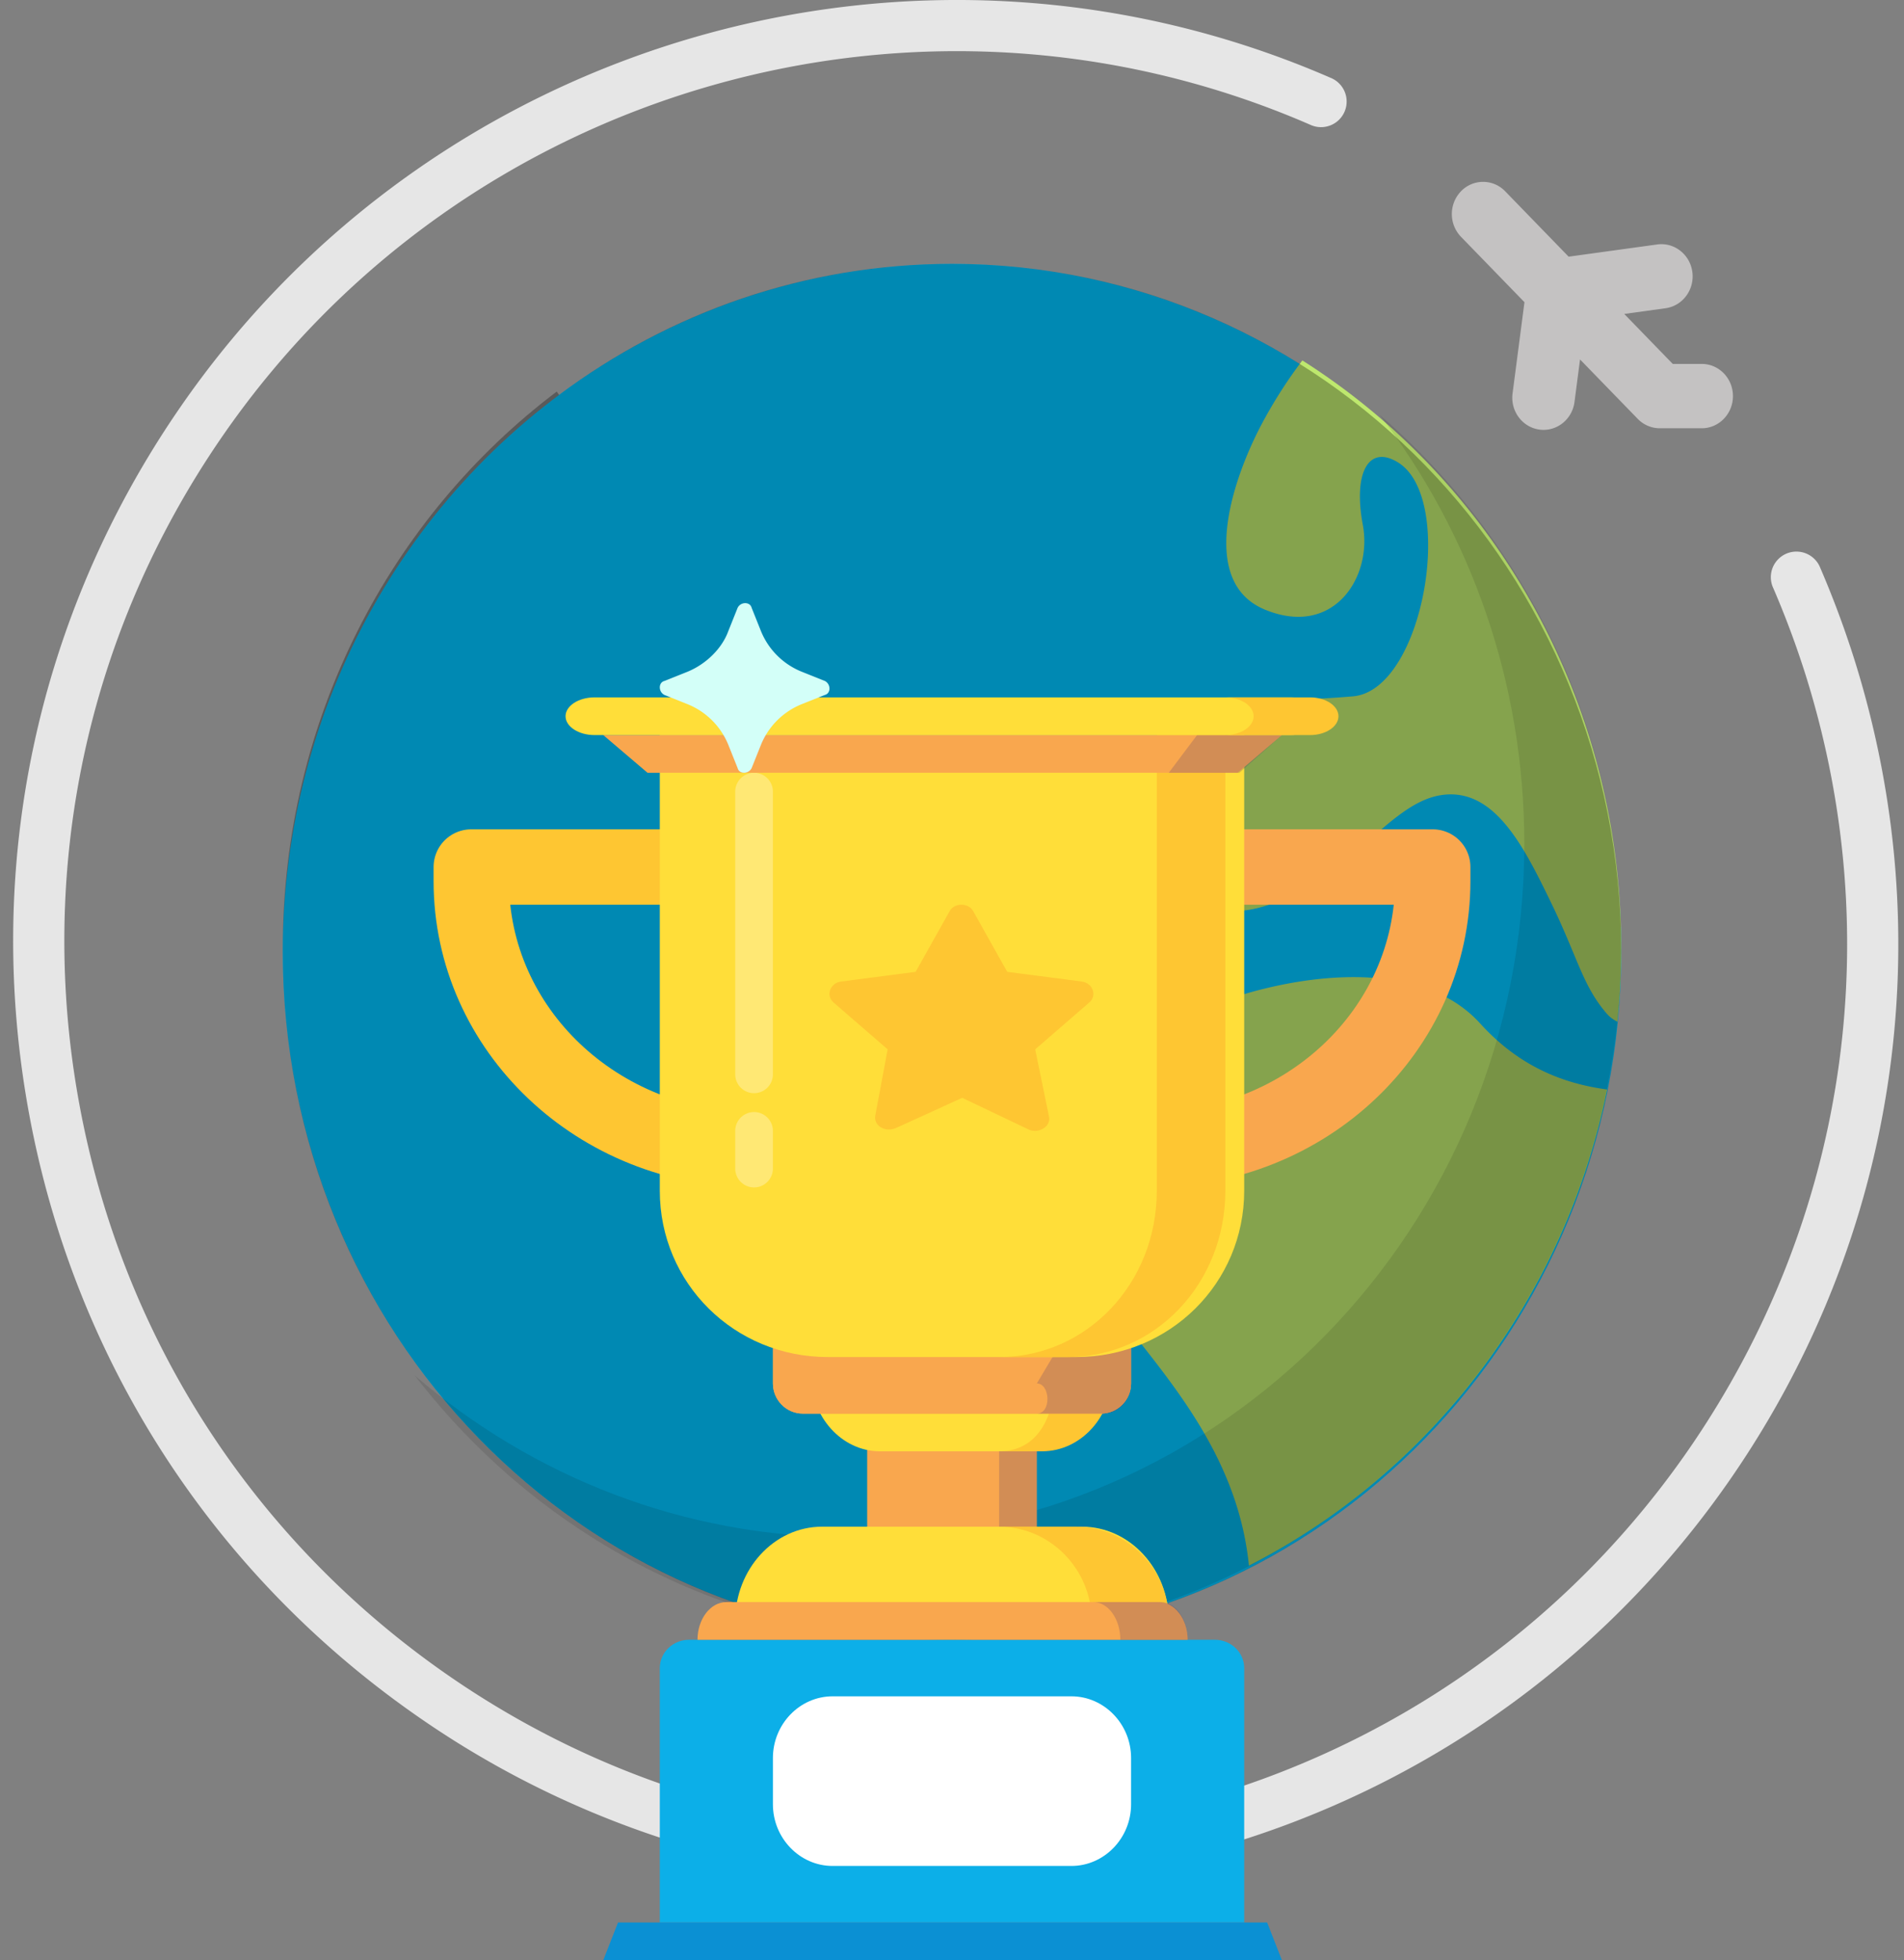 <svg xmlns="http://www.w3.org/2000/svg" width="101" height="104" viewBox="0 0 101 104">
    <rect x="0" y="0" width="101" height="104" fill="#808080" stroke="none"/>
    <g fill="none" fill-rule="evenodd">
        <g fill-rule="nonzero">
            <path fill="#E6E6E6" d="M50.619 100a49.673 49.673 0 0 1-28.264-8.795C11.358 83.632 3.967 72.227 1.543 59.093c-2.424-13.136.41-26.429 7.98-37.43C23.075 1.961 48.787-5.4 70.658 4.161a1.358 1.358 0 0 1-1.086 2.488C48.89-2.392 24.575 4.57 11.759 23.202 4.599 33.607 1.919 46.178 4.212 58.6c2.292 12.422 9.282 23.207 19.681 30.369 21.47 14.78 50.96 9.334 65.738-12.143 8.298-12.068 10.541-27.013 6.154-41.003a48.792 48.792 0 0 0-1.756-4.706 1.358 1.358 0 0 1 2.49-1.08 51.535 51.535 0 0 1 1.854 4.971c4.64 14.794 2.268 30.597-6.507 43.357C82.185 92.434 66.526 100 50.62 100z"/>
            <path fill="#C4C2C2" d="M90.27 19.308h-1.537l-2.574-2.652 2.191-.302c.908-.125 1.544-.984 1.423-1.919-.122-.934-.96-1.59-1.863-1.465l-4.7.648-3.366-3.469a1.623 1.623 0 0 0-2.344 0 1.744 1.744 0 0 0 0 2.415l3.367 3.469-.631 4.839c-.122.934.514 1.794 1.422 1.92.075.01.149.015.223.015.817 0 1.528-.623 1.64-1.48l.294-2.256 3.059 3.151c.31.32.732.5 1.172.5h2.223c.915 0 1.657-.764 1.657-1.707 0-.943-.741-1.707-1.657-1.707z"/>
            <g transform="translate(15 14)">
                <ellipse cx="35.5" cy="36.5" fill="#00C3FF" rx="35.5" ry="36.5"/>
                <path fill="#BEE86E" d="M54.085 5.123a25.047 25.047 0 0 0-1.984 3.059c-1.662 2.995-3.635 8.665 0 10.163 3.634 1.497 5.711-1.712 5.192-4.493-.52-2.782.311-4.28 1.869-3.316 3.087 1.908 1.372 12.077-2.388 12.409-4.459.393-9.112-.112-10.682 3.85-1.78 4.494 1.544 8.666 6.009 7.275 4.465-1.39 6.542-5.456 9.345-5.884 2.804-.427 4.362 2.675 5.816 5.67 1.453 2.995 1.685 4.433 2.97 5.923.154.178.347.321.564.43.134-1.29.204-2.598.204-3.923 0-13.178-6.767-24.726-16.915-31.163zM63.512 40.296c-4.195-4.628-14.013-1.686-17.226.521-2.923 2.008-6.07 5.517-4.463 10.758 1.36 4.437 8.593 9.128 9.428 17.491 9.604-4.907 16.745-14.16 18.997-25.263-2.356-.315-4.675-1.233-6.736-3.507z"/>
                <path fill="#000" fill-opacity=".3" d="M0 36.393v-.107C0 24.168 5.723 13.428 14.534 6.774l.121.178C20.508 2.579 27.711 0 35.5 0 55.106 0 71 16.342 71 36.5S55.106 73 35.5 73 0 56.658 0 36.5v-.107z"/>
                <path fill="#000" d="M58.174 8c4.813 6.264 7.685 14.172 7.685 22.77 0 20.32-16.047 36.795-35.843 36.795-8.762 0-16.789-3.23-23.016-8.591C13.564 67.516 23.736 73 35.157 73 54.953 73 71 56.526 71 36.205 71 24.879 66.014 14.75 58.174 8z" opacity=".1"/>
            </g>
        </g>
        <path fill="#0CAFE8" fill-rule="nonzero" d="M66 102H35V88.5c0-.825.697-1.5 1.55-1.5h27.9c.852 0 1.55.675 1.55 1.5V102z"/>
        <path fill="#0B90D3" fill-rule="nonzero" d="M68 104H32l.783-2h34.434z"/>
        <path fill="#FFF" fill-rule="nonzero" d="M56.833 99H44.167C42.425 99 41 97.527 41 95.727v-2.454c0-1.8 1.425-3.273 3.167-3.273h12.666C58.575 90 60 91.473 60 93.273v2.454c0 1.8-1.425 3.273-3.167 3.273z"/>
        <path fill="#F9A74E" fill-rule="nonzero" d="M46 71h9v12h-9z"/>
        <path fill="#382673" fill-rule="nonzero" d="M53 71h2v12h-2z" opacity=".2"/>
        <path fill="#FFDE39" fill-rule="nonzero" d="M57.4 81H43.6c-2.53 0-4.6 2.25-4.6 5h23c0-2.75-2.07-5-4.6-5z"/>
        <path fill="#FEC632" fill-rule="nonzero" d="M57.09 81H53c2.7 0 4.91 2.25 4.91 5H62c0-2.75-2.21-5-4.91-5z"/>
        <path fill="#FFDE39" fill-rule="nonzero" d="M54.325 77h-7.65C44.65 77 43 75.167 43 72.917V72h15v.917C58 75.167 56.35 77 54.325 77z"/>
        <path fill="#FEC632" fill-rule="nonzero" d="M55.962 72v.917c0 2.25-.911 4.083-2.962 4.083h2.278C57.33 77 59 75.167 59 72.917V72h-3.038z"/>
        <path fill="#F9A74E" fill-rule="nonzero" d="M63 87H37c0-1.1.688-2 1.53-2h22.94c.842 0 1.53.9 1.53 2z"/>
        <path fill="#382673" fill-rule="nonzero" d="M61.571 85H58c.786 0 1.429.9 1.429 2H63c0-1.1-.643-2-1.429-2z" opacity=".2"/>
        <path fill="#F9A74E" fill-rule="nonzero" d="M60 71H41v2.4c0 .88.712 1.6 1.583 1.6h15.834c.87 0 1.583-.72 1.583-1.6V71z"/>
        <path fill="#F9A74E" fill-rule="nonzero" d="M60 71H41v2.4c0 .88.712 1.6 1.583 1.6h15.834c.87 0 1.583-.72 1.583-1.6V71z"/>
        <path fill="#382673" fill-rule="nonzero" d="M56.429 71L55 73.4c.714 0 .786 1.6 0 1.6h3.571c.786 0 1.429-.72 1.429-1.6V71h-3.571z" opacity=".2"/>
        <path stroke="#F9A74E" stroke-linecap="round" stroke-linejoin="round" stroke-width="4" d="M61 46h15v.75C76 54.625 69.29 61 61 61"/>
        <path stroke="#FEC632" stroke-linecap="round" stroke-linejoin="round" stroke-width="4" d="M40 46H25v.75C25 54.625 31.71 61 40 61"/>
        <path fill="#FFDE39" fill-rule="nonzero" d="M57.087 72H43.912C38.953 72 35 68.086 35 63.174V39h31v24.174C66 68.086 62.047 72 57.087 72z"/>
        <path stroke="#FFF" stroke-linecap="round" stroke-linejoin="round" stroke-width="2" d="M40 42v15" opacity=".3"/>
        <path fill="#FEC632" fill-rule="nonzero" d="M61.364 39v24.174C61.364 68.086 57.654 72 53 72h3.636C61.291 72 65 68.086 65 63.174V39h-3.636z"/>
        <path fill="#F9A74E" fill-rule="nonzero" d="M68 39H32l2.348 2h31.304z"/>
        <path fill="#382673" fill-rule="nonzero" d="M63.5 39L62 41h3.75L68 39z" opacity=".2"/>
        <path fill="#FFDE39" fill-rule="nonzero" d="M68.462 37H31.538c-.846 0-1.538.45-1.538 1s.692 1 1.538 1h36.924c.846 0 1.538-.45 1.538-1s-.692-1-1.538-1z"/>
        <path fill="#FEC632" fill-rule="nonzero" d="M69.5 37H65c.825 0 1.5.45 1.5 1s-.675 1-1.5 1h4.5c.825 0 1.5-.45 1.5-1s-.675-1-1.5-1z"/>
        <path stroke="#FFF" stroke-linecap="round" stroke-linejoin="round" stroke-width="2" d="M40 60v2" opacity=".3"/>
        <path fill="#D3FFF8" fill-rule="nonzero" d="M38.633 33.486l.495-1.238c.166-.33.661-.33.744 0l.495 1.238a3.912 3.912 0 0 0 2.147 2.147l1.238.495c.33.166.33.661 0 .744l-1.238.495a3.912 3.912 0 0 0-2.147 2.147l-.495 1.238c-.166.33-.661.33-.744 0l-.495-1.238a3.912 3.912 0 0 0-2.147-2.147l-1.238-.495c-.33-.166-.33-.661 0-.744l1.238-.495c.991-.413 1.817-1.239 2.147-2.147z"/>
        <path fill="#FEC632" fill-rule="nonzero" d="M51.041 58.246l3.542 1.689c.494.22 1.153-.147 1.07-.661l-.74-3.599 2.882-2.497c.412-.367.165-1.028-.411-1.102l-3.954-.514-1.812-3.231c-.247-.441-.989-.441-1.236 0l-1.812 3.231-3.954.514c-.576.074-.823.735-.411 1.102l2.882 2.497-.659 3.525c-.082.514.495.882 1.071.661l3.542-1.615z"/>
    </g>
</svg>
